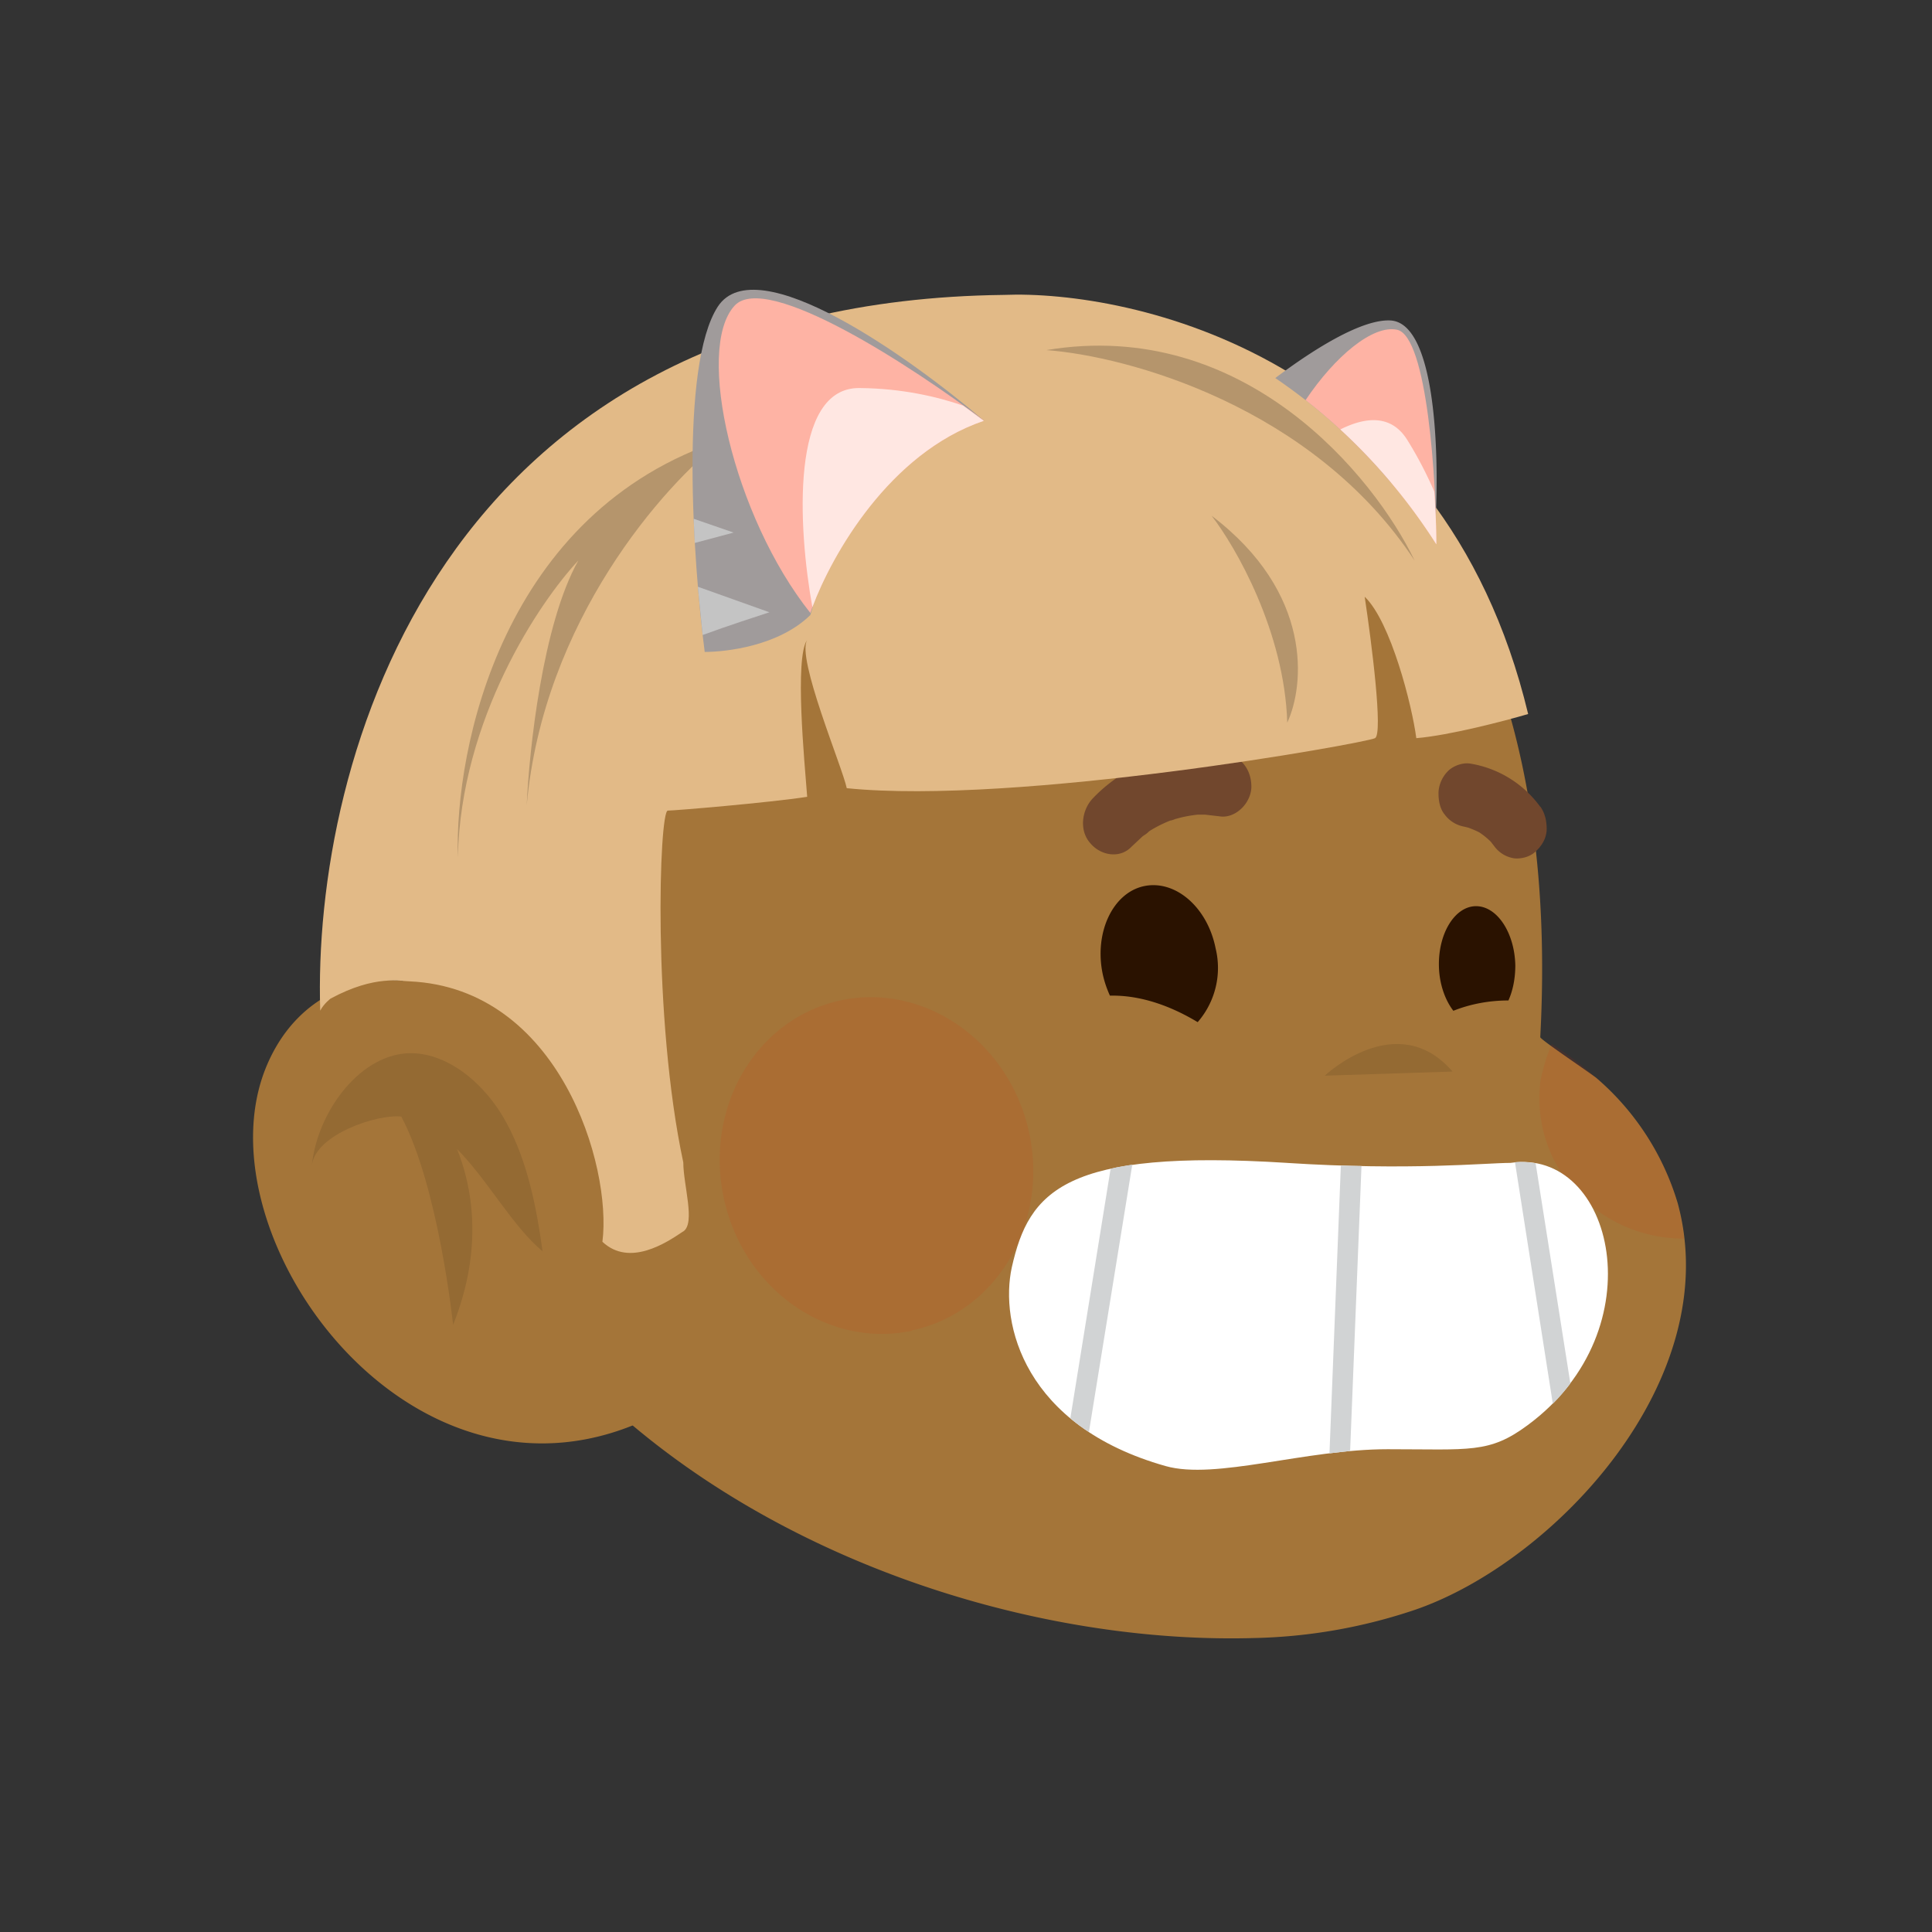 <svg xmlns="http://www.w3.org/2000/svg" viewBox="0 0 480 480" fill="none" shape-rendering="auto"><rect x="0" y="0" width="480" height="480" fill="#333333" stroke="none"/><mask id="viewboxMask"><rect width="480" height="480" rx="0" ry="0" x="0" y="0" fill="#fff" /></mask><g mask="url(#viewboxMask)"><g transform="matrix(.858 0 0 .854 52 47)"><path d="M264 38.6s131.4 20.6 121.4 208.1c0 .7 15.2 10.9 16.4 12a77.1 77.1 0 0 1 23.4 36.3c13.9 51.3-35.7 104.2-75.8 118.2a155 155 0 0 1-46.7 8.3c-103.1 3-239.7-62.7-246.7-191a202.7 202.7 0 0 1 15.1-83.9c0 .1 57.4-142.5 192.9-108Z" fill="#a47539"/><path d="M388.7 248.7a57 57 0 0 0-3.2 10.5 40 40 0 0 0 8.5 30.4 42.3 42.3 0 0 0 33 15.7c-3.2-31.7-29-50.7-38.3-56.6ZM203.5 332c24.4-5.2 39.6-31 33.9-57.5-5.7-26.5-30.2-43.7-54.6-38.5-24.4 5.3-39.5 31-33.8 57.6 5.7 26.5 30.1 43.7 54.5 38.5Z" fill="#DC2400" style="mix-blend-mode:multiply" opacity=".1"/><path opacity=".1" d="M323 257.9s20.9-19.9 37-1.2Z" fill="#000"/><path d="M128.7 356.9C59.3 391.7-3.7 304.4 16.5 255.3c12.9-31.4 50.4-33.8 72.1-5.2a185 185 0 0 1 29.1 59.1" fill="#a47539"/><path opacity=".1" d="M71.5 279c9 9 16.1 22.5 25 30-1.7-12.5-4.3-26-10.4-37.3-6.2-11.6-17.5-21-29-20.3-14.2 1-25.9 17.6-27.4 32.6 1-9 19-15 25.9-14.2 10.8 20.4 15 60.6 15 60.6 9-22.7 5.4-40.7 1-51.5Z" fill="#000"/></g><g transform="matrix(.855 0 0 .855 19 -17)"><path d="M351.7 357.8c35.7 2.3 57.8 0 65 0 30-4.5 42.7 48.4 5 76.2-11.2 8.3-16.7 7-40.7 7-24 0-50 9-64.5 4.9-41.1-11.6-48.3-41.4-44.7-57.8 5-22.1 15.2-34.4 80-30.3Z" fill="#fff"/><path d="m370.1 441.5-6 .7 3.3-83.6 6 .1-3.3 82.8ZM434.1 421.9c-1.5 2-3.2 4-5.1 5.9l-11-70.2c2-.2 4 0 6 .3l10.1 64ZM306.8 358.3 294.2 436c-2-1.3-3.8-2.6-5.4-4l11.7-72.5c2-.5 4-.8 6.3-1.2Z" fill="#D1D3D4"/></g><g transform="matrix(.855 0 0 .855 19 -17)"><path d="M300.3 309.2c8.9-.2 17.7 3 25.5 7.7a24 24 0 0 0 5.2-21.5c-2.4-12-11.8-20-20.9-18-9 2-14.4 13.5-11.9 25.5.5 2.3 1.2 4.3 2.1 6.3ZM416.1 310.6c1.3-2.9 2-6.4 2-10.2-.2-9.5-5.3-17.2-11.4-17.2-6.1 0-11 7.8-10.8 17.4.1 5.2 1.8 9.9 4.2 13 5-2 10.5-3 16-3Z" fill="#2A1200"/><path d="M333.5 238.7a43.9 43.9 0 0 0-38.2 13.2c-3.2 3.4-4 9.3-.7 13 3 3.6 8.6 4.6 12 1l3.2-3c.4-.3 1.3-.8 1.6-1.2l.5-.4a37.7 37.7 0 0 1 6-3c.5 0 1.2-.4 1.7-.5a35.6 35.6 0 0 1 6.3-1.2h2l4.3.5c4.4.7 9-3.6 9.2-8.4.1-5.3-3.2-9.3-8-10ZM425.4 254.4a31.4 31.4 0 0 0-20.2-12.6c-2.1-.4-4.6.4-6.3 1.8a9.5 9.5 0 0 0-3.1 6.2c-.1 2.4.3 5 1.8 6.8a9 9 0 0 0 5.7 3.5l1.2.3c1 .4 2.1.8 3.2 1.4 1.2.8 2.3 1.7 3.3 2.7l1 1.3a8.8 8.8 0 0 0 5.8 3.5c2 .2 4.6-.4 6.2-2 1.7-1.5 3-3.6 3.2-6 .1-2.5-.4-5-1.8-7Z" fill="#71472D"/></g><g transform="matrix(.855 0 0 .857 18 -15)"><path d="M423 224.5c-25-104-115.5-123-152.5-121.5C106.1 105 69.7 238.2 72 310.5c1-2 3-3.5 3-3.5 13-7 20.5-5 23-5 43.5 2 58.8 53.5 56 75.5 7.9 7.4 18.7.2 23.3-2.9l.2-.1c3.6-2.4 0-13.5 0-20-9-42-7-102-4.5-102 2 0 29.5-2.3 40.5-4-.8-10.4-3.7-40.3 0-45.5-3.2 5.2 10.2 36.8 11.5 43 49.5 5 150.5-13 153.5-14.5 2.4-1.2-1-27.8-3-41 7.6 7.2 13.8 31.7 15 41 9.6-.8 25.7-5 32.5-7Z" fill="#e2ba87"/><path d="M283 119c23.3 1.7 77.4 16.2 107 61-11.7-24.3-49.4-70.6-107-61ZM331 167c7 9 21.2 33.6 22 60 5-10.7 7.6-37.6-22-60ZM132 251c4.8-53.6 40-93 57-106-64 20.8-78 89.3-77 121 .8-40 23.7-74 35-86-10.4 18.4-14.3 55-15 71Z" fill="#000" fill-opacity=".2"/></g><g transform="matrix(.855 0 0 .857 14 -12)"><path d="M192.2 102.9c11.2-17.1 55.8 14.7 77.3 33-29.2-1.8-45.2 37.3-50.4 56.4-9.2 9-24.5 10.7-30.7 10.7-3.4-26.3-7.3-83 3.8-100.1Z" fill="#A09B9B"/><path d="m185.5 171.4-.3-7 11.6 4-11.3 3ZM186.4 184.1l1.4 14c7.3-2.7 15.8-5.4 19.4-6.6l-20.8-7.4Z" fill="#C4C4C4"/><path d="M269.5 136c-28.5 9.7-45.5 41.2-50.4 55.7-22.3-27.9-33.6-76.6-22-89.1 9.3-10 52.1 18 72.4 33.3Z" fill="#FEB3A4"/><path d="M219.7 190c5.6-15 22.3-44.7 49.8-54l-6-4.4c-7.5-2.6-17.9-5-30-5.1-20.3-.4-18 40.5-13.8 63.6Z" fill="#FFE7E2"/><path d="M387.8 153.9c5.2 2 9.8 5.3 13 10.7 1-19.4 0-57.3-13.3-57.7-8-.3-21.3 7.7-33.3 16.7a164.3 164.3 0 0 1 33.6 30.3Z" fill="#A09B9B"/><path d="M401 171.8c0-18-2.6-60.3-11.4-62.2-7-1.5-18 7.6-26.6 20.4 14 10.9 27.3 25 38 41.8Z" fill="#FEB3A4"/><path d="M401 171.8c0-4.2-.2-9.5-.6-15.3-2-4.6-4.6-9.8-8-15.2-4.6-7.1-11.9-6.5-19.3-2.8a167.8 167.8 0 0 1 27.9 33.3Z" fill="#FFE7E2"/></g></g></svg>